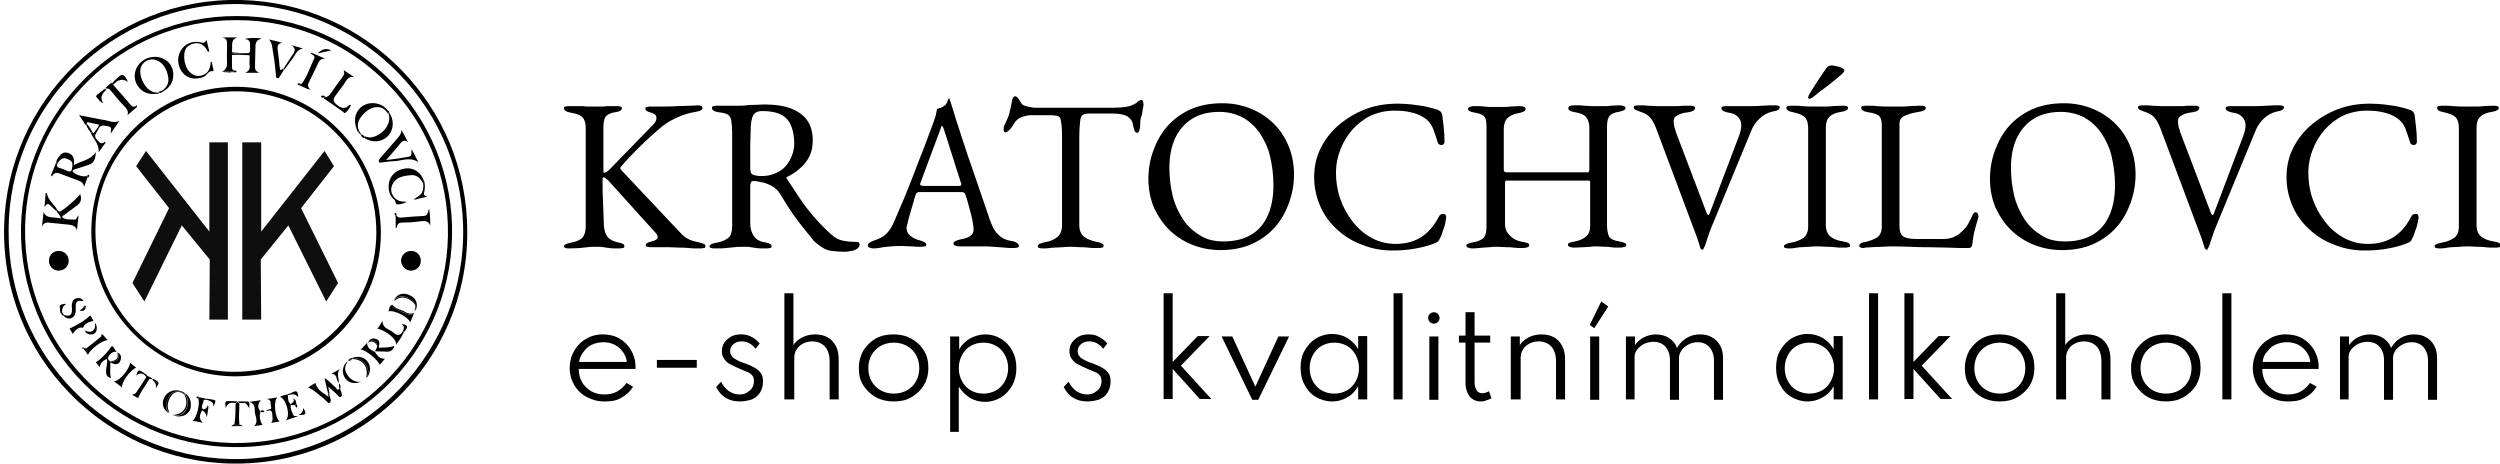 <svg id="Vrstva_1" xmlns="http://www.w3.org/2000/svg" width="607.8" height="112.7" viewBox="288 -40.7 607.8 112.7"><style>.st0{fill:#0f0e0f}.st1{enable-background:new}</style><path d="M346.6-40.7c-31.6-.7-56.9 24.5-57.6 55.1-.7 31.6 24.6 57 55.2 57.6 31.8.6 57.5-25.1 57.4-56.2.1-30.8-24.6-55.8-55-56.5zM344 70.9c-29.8-.7-54.1-25.4-53.9-55.3-.2-30.5 25.2-56 56.5-55.3 29.9.7 54.7 25.7 54 56.7-.7 29.9-25.8 54.6-56.6 53.9z"/><path d="M345.6-36.8c-28.6-.1-52 23-52.5 51.5-.4 29.6 23.3 52.8 51.3 53.3 29.3.6 52.9-22.9 53.5-51.2.7-29.3-23-53.7-52.3-53.6zM344.4 67c-28-.6-50.8-23.9-50.3-52.4.5-27.9 23.5-50.6 51.5-50.4 28.1-.1 51.9 23.2 51.3 52.5-.5 27.8-23.7 50.9-52.5 50.3z"/><path d="M382.5-13c0 .1-.1.1 0 0-.1.1 0 .1 0 0 0 .1 0 .1 0 0zm-73.6 47.3s-.1 0-.1-.1c0 .1 0 .1.1.1zm66.9-42.5zm-14.4-12.2s0 .1 0 0c0 .1 0 .1 0 0zm17.7 65.2zm-33.6-64.4c-19.6 0-35.3 15.6-35.3 35.2 0 19.3 15.7 35.1 34.9 35.2 19.6 0 35.5-15.6 35.5-34.9-.1-19.7-15.7-35.4-35.1-35.5zm-.5 69.3c-18.8 0-33.9-15.4-33.8-34.5 0-18.5 15.4-33.7 34.2-33.7 19 0 34.1 15.3 34.1 34.4-.1 18.7-15.4 33.8-34.5 33.8zM326.8-18c-.2-.1-.3-.1-.5-.2-2.6.2-4.7-3.7-4.1-6 .4-1.4 1.9-2.3 3.4-2 1.9.5 2.8 2 3.2 3.8.4 1.5 0 2.7-1.3 3.7l.2.2c1.8-1 2.6-2.6 2.4-4.6-.2-1.7-1.2-2.9-2.8-3.5-1.9-.7-4.2-.1-5.5 1.5s-1.4 3.7-.3 5.3c1.1 1.7 3 2.3 5.3 1.8zm10.7-4c.9-.4 1.1-1.6 2.3-1.4.1 0 .1-.2.1-.4-.2-.6-.3-1.2-.4-1.9-.4.1-.3.4-.3.5-.2 1.6-.9 2.6-2.4 2.9-1.3.3-2.5-.4-3.3-1.7-.6-1.1-.8-2.3-.7-3.6.2-1.4.8-2.1 2.2-2.5 1.3-.3 2.3.1 3.1 1.2.2.3.2.7.8.8-.2-.9-.4-1.8-.7-2.9-.4.9-.9.7-1.4.6-2-.5-4 .4-4.9 2.1-1 1.7-.7 4 .7 5.5 1.2 1.3 3.1 1.5 4.9.8zM388 20.3c-1.4 0-2.4 1-2.5 2.3 0 1.4 1.1 2.5 2.4 2.5s2.4-1 2.4-2.3c.1-1.4-1-2.5-2.3-2.5zm-83.3 2.4c0-1.3-1-2.4-2.4-2.4s-2.4 1-2.4 2.4c0 1.3 1 2.4 2.3 2.4 1.4 0 2.5-1 2.5-2.4zm75.4-24.1c.2.4.5.2.7.2 1-.1 1.9-.3 2.8-.3 1.9 0 3.9-1.2 6.1.2-.6-1.1-1-2-1.6-3.1-.2.9.2 1.6-.7 1.8-1.7.3-3.5.6-5.5.8 1.1-1.3 2.1-2.4 3-3.5.6-.7 1.1-1.8 2.3-.8-.5-1-1-2-1.6-3 0 1.1-.8 1.8-1.4 2.5l-3.9 4.5c-.1.2-.3.4-.2.7zm-71-9.2c0-.6.3-.4.6-.3.8.2 1.5.3 2.4.5-.2.7-.8 1.3-1.2 1.9-.2.3-.3 0-.5-.1l-.3.3c.6 1.4 2 2.5 1.9 4.6.6-.9 1.1-1.5 1.6-2.2v-.4c-1.1.9-1.4.2-2-.4-1.1-1.1 0-1.7.3-2.6.6-1.3 1.5-.8 2.4-.7 1.1.2.6 1 .6 1.8.8-1.2 1.5-2.2 2.1-3.1-1.3.6-2.4 0-3.5-.2-2-.3-4-.8-6.3-1.2.7 1 1.2 1.7 1.6 2.4.3-.1.3-.2.3-.3zm59.3-7.4c-.3.4-.6.8-1.2.9-.2.1-.4 0-.5.3 1.5 1.1 3.1 2.1 4.6 3.2.2.2.5.6.8.2.5-.5 1-1 1.2-1.8-.4-.1-.6.2-.8.4-.8.6-1.7.4-2.8-.6-.8-.7-.7-1.3-.1-2.1.7-.9 1.3-1.8 2-2.7.6-.8 1-2.2 2.6-1.7l-2.7-1.8c.4.8.1 1.3-.3 1.8-1 1.3-1.9 2.6-2.8 3.9zM386.3.3c-2.4.4-3.9 2.2-3.8 4.5 0 1.2.4 2.2 1.3 3 .4.3.4 1.2.7 1.2.7 0 1.4-.1 2.4-.6-.6-.1-.8-.1-1.1-.1-1.9-.2-3.2-2.1-2.5-3.9.8-2 2.6-2.3 4.4-2.5 1.5-.2 2.5.6 3.2 2.1.1-.2.1-.3.2-.5-.6-2.3-2.6-3.6-4.8-3.2zm4.9 3.1c0 .1.1.1.1.2-.1-.1-.1-.2-.1-.2zm-45.7-31c-.4.1-.9-.2-1.2.3 1.3-.2 2.6 0 3.9 0 .2 0 .5 0 .5.2 0 .8-.1 1.5 0 2.3.1.9-.2 1.4-1.1 1.8h3.4c-1-.6-1-.6-1-1.9 0-1.4.1-2.7.1-4.1 0-1 0-2 1.6-2.3-1.6-.3-3.5-.2-4.2.1 1.7.1 1.2 1.4 1.3 2.3s-.2 1.3-1.1 1.1c-.7.4-1.4.1-2.2.2zM304.5-2c1.2.5 1.3 1 .9 2.7.1.1.1.2.2.2.2-.4.7-.5 1.1-.6.9-.3 1.9-.6 2.8-.9 1.4-.4 1.7-1.5 1.8-3.1-1.4 2-3.5 2.1-5.3 3.1v-1.1c-.1-.9-.5-1.5-1.4-1.8s-1.6 0-2.1.7c-.4.5-.8.9-.8 1.6.1.1.1.2.2.3.9-1.3 1.5-1.6 2.6-1.1zm0 15.9c.9.1 1.9.2 2.2 1.4.1-1.2.3-2.3.4-3.6-.5.3-.4 1.1-1.1 1-.9-.1-1.9.1-2.8-.5-.2.1-.3.1-.5.2-.5-.1-1-.2-1.5-.2-1-.1-2.2-.1-2.6-1.4-.1 1.2-.3 2.4-.4 3.6.5-1.1 1.3-1.1 2.3-.9 1.4.1 2.7.3 4 .4zm79.6-1.7c0-.1 0-.2-.1-.3.1.1.1.2.1.3zm7-.4c-1.8.1-3.7.2-5.5.4-.5 0-1 0-1.2-.6-.2.2-.2.5-.2.8v2.2c.1 0 .2.1.3.1 0-1.1.6-1.3 1.5-1.3 1.4 0 2.8-.1 4.2-.3 1-.1 2-.2 2.4 1.1 0-1.3 0-2.6-.3-4.2-.3 1-.3 1.7-1.2 1.8z"/><path d="M342-23.3c1-.1 2.1.2 3.1-.2-.7-.1-.7-.6-.7-1.1v-2.7c0-.6.4-.4.6-.4.9-.1 1.8.1 2.7-.1-.9 0-1.8 0-2.6-.1-.4 0-.8 0-.7-.5.2-1.1-.5-2.6 1.3-3.2H342c1.3.2 1.2 1.1 1.2 2 0 1.4-.1 2.8 0 4.2 0 1-.3 1.7-1.2 2.1z"/><path d="M345-27.7c-.3 0-.7-.2-.6.4.3-.5.8-.2 1.2-.3.7-.1 1.5.2 2.2-.2-1 .2-1.9 0-2.8.1zm19.4 1.2c-1 2-1.6 4.2-3 6.1l-.1.1c-.1.1-.3.2-.4.4.8.3 1.5.8 2.6 1-.8-.7-.7-1.2-.4-1.8.7-1.4 1.3-2.7 2-4.1.4-.9.7-1.8 2-1.6-1.1-.5-2.2-1-3.4-1.5-.1.1-.1.2-.2.2.5.3 1.2.6.9 1.2zm-9.3 4.1c0 .3 0 .6.3.7.4.1.5-.2.6-.4.4-.5.7-1.1 1-1.6l-.3-.3c-.5.6-.6.3-.7-.3-.1-1.4-.3-2.9-.5-4.3-.1-.9 0-1.5 1.1-1.7-1.1-.3-2.1-.6-3.2-.8.7.8.8 1.7.9 2.6.4 2.1.6 4.1.8 6.1zM381-15c-1.8-1-4-.8-5.4.5-1.5 1.4-1.7 3.6-.6 5.9l.3-.3c-.7-1.5-.1-2.8.9-3.9 1.1-1.2 2.4-2.1 4.2-1.8.9.2 1.5.9 2 1.6h.1c0-.2 0-.4.1-.6-.6-.4-.9-1-1.6-1.4zM302.8 1.6c1.3.5 2.7 1 4 1.5.8.3 1.6.6 1.6 1.7l.9-2.4-.3-.3c-.9.3-2.9-.4-3.4-1.2-.1 0-.2 0-.3-.1-.2.3-.5.2-.8.1-.7-.3-1.4-.6-2.1-.8-.6-.2-.6-.5-.5-1-.2-.1-.3-.2-.2-.4-.4 1.1-.9 2.1-1.3 3.2.1.1.1.2.2.3.7-1.2 1.4-.9 2.2-.6z"/><path d="M302-.9c0-.2-.1-.3-.2-.4-.1.3 0 .4.2.4zm3.4 1.7c.1.1.1.2.3.1-.1-.1-.1-.2-.3-.1zm9.5-19.5c1.1 1.3 2.1 2.6 3.3 3.8.6.6 1.1 1.2.8 2.2.8-.7 1.5-1.3 2.3-2v-.4c-.9.7-1.3.2-1.8-.4-1.3-1.6-2.7-3.1-4.1-4.7-.1-.1-.2-.2-.3-.4-.5.4-.9.8-1.4 1.2l.3.3c.4-.2.6.1.9.4zm67.7 5.7c-.1 0-.1 0 0 0l-.1.1c1 3-3.1 6.5-5.7 5.4l-.3.3c2 1.3 4.3 1.1 5.8-.4 1.5-1.6 1.6-4 .2-5.9.1.2.2.3.1.5z"/><path d="M382.6-13c.1-.2 0-.4 0-.5-.1.2-.1.4 0 .5-.1 0-.1 0 0 0zm-79.4 25.3c-.2-.5.2-.6.5-.8 1-.8 2.1-1.5 3.1-2.3.9-.7 1.1-1.5.7-2.7-.8 1.1-3.3 3.2-4.6 4.1-.6.4-.7-.1-1-.3l-.2.2c.3.7 1 1.1 1.1 1.9.1 0 .2-.3.4-.1z"/><path d="M302.8 12.5c.2-.1.3-.1.5-.2-.3-.2-.4.1-.5.2zm80.9 27.7c-.9-.9-2.7-.9-2.7-2.9-.4.7-.8 1.3-1.2 1.9 2 .5 4.7 2.5 4.5 3.9.8-1.1 1.4-1.9 1.8-2.9-.1-.1-.1-.2-.2-.3-.6 1-1.3 1.1-2.2.3zm-28.3 15.7c-.9.2-1.7.3-2.6.4 1.3.1.9 1.2 1.1 1.9.3 1-.9.3-1.2 1.1.9-.4 1.5-.3 1.5.8 0 .7.3 1.3-.3 2 .8-.1 1.4-.2 2.1-.3-1.1-.8-1.6-4.8-.6-5.9zm-26.5.2c.6-1.3 1.4-1.7 2.6-1.6.6 0 1 .3 1.4.6l.1-.1c-.2-.3-.6-.5-1-.6-1.6-.6-3.4.1-4.1 1.6-.7 1.4-.2 3 1.2 3.8-1-1.2-.8-2.4-.2-3.7z"/><path d="M330 55.1c1-.8 1.9-.6 2.8.1l.1-.1c-.4-.3-.8-.6-1.4-.6-1.2-.1-2 .4-2.6 1.6s-.8 2.5.3 3.6l-.3-.9c-.4-1 .2-2.9 1.1-3.7zm21.3 4.2c-.7-.9-.7-1.7.1-2.7-.9.1-1.7.3-2.8.4 1.7.5 1.2 1.8 1.4 2.8.2 1 .8 2.1-.2 3.1.7-.1 1.3-.2 2-.3-.6-1-.8-2.1-.5-3v-.3zm35.8-23.6c-1.1-.4-2.2-1-3.3-1.5-.3-.1-.7-.4-.4-.8-.8.2-.7 1-1 1.6 1.5-.4 5 1.4 5.3 2.7.4-.8.7-1.6 1-2.4-.4.5-1 .6-1.6.4z"/><path d="M386.6 35.2c-1-.7-2.4-.7-3.2-1.8-.3.5.1.7.4.8 1.1.5 2.1 1 3.3 1.5.6.2 1.2.1 1.6-.4-.7.4-1.4.3-2.1-.1zm-30.5 20.6c1.5.5 2.6 4.5 1.4 5.7 1.1-.4 2-.7 2.9-1-.4-.2-1 .2-1.2-.5s-.7-1.4-.5-2.2v-.2c-.7-.6-.7-1.4-.7-2.2-.1-.1-.2-.1-.2-.2-.6.2-1.2.2-1.7.6zm11.7-.1c-1.2-.9-2.7-1.5-3.1-3.3-.5.3-1.1.6-1.8 1.1 1.5.6 2.6 1.8 3.8 2.7.5.4 1.2 1.4 1.5 1 .5-.4 0-1.4-.2-2.1.1.3.1.5-.2.6zm-46.7-7c-.5-.4-.9-.8-1.5-1.2-.1 1.6-2.7 4.6-3.9 4.5.7.5 1.3 1 2 1.5-.3-1.1 1.9-4.2 3.4-4.8zm-10.4-11.4c-.2-.5-.5-1-.8-1.3-1.4 1.4-3.2 2.3-5 3.2.3.4.5.8.8 1.3.7-1.2 1.7-1.8 2.5-1.5.4-1.2 1.5-1.4 2.5-1.7zm5.7 7.6c-.5-.5-.7-1.3-1.2-1.5-1.2 1.7-2.5 3.1-3.9 4 .3.4.7.8.9 1.2.2-1 .8-1.7 1.8-2h.2c.1-1.1 1.4-2.1 2.2-1.7zm20.1 11l-.3.3c.5 1.2-.4 4.8-1.4 5.4.8.1 1.6.3 2.5.5-1.1-1.1-.7-2-.2-3 .1-.1.2-.1.3-.2-.7-.7 0-1.4.1-2.2 0-.4.4-.1.7-.2v-.2c-.6-.2-1.2-.3-1.7-.4zm-23.8-15.4c-.1.3 0 .5-.1.6-1.2 1-2.3 1.9-3.5 2.8-.2.3-.5.1-.8.2.4.5.7.9 1.1 1.5.3-1.2 3.4-3.6 4.8-3.6-.6-.5-.8-1.1-1.5-1.5zm64.6 2.1zm0 0c-.5.5-1 1.1-1.6 1.7 1.2 0 4.3 2.6 4.6 3.7.4-.5.9-1 1.3-1.5-1.3.1-1.9-.8-2.5-1.7-1.2-.4-2-1.3-1.8-2.2z"/><path d="M370.5 53.8c-.5.6-.7-.1-.9-.3-.9-.7-1.5-1.6-2.7-2.3.3 1.5.6 2.7.9 3.9.1-.2.1-.3.2-.5 0-.4-.1-.8-.2-1.3.6.6 1.2 1 1.7 1.5.5.4 1 1.3 1.4 1 .5-.4 0-1.3-.2-1.9 0-.1-.1-.1-.2-.1zm2.3-2.9c-1.1-1.4-1.2-2.3-.2-3.8-1.2.8-1.6 2.5-.9 3.8.8 1.5 2.4 1.9 4.1 1.2-1.2.2-2.2-.3-3-1.2zm-49.1-.3c-.1.2-.1.4-.2.5-.7 1.1-1.4 2.2-2.1 3.2-.3.5-.6 1-1.4.9.5.3 1 .6 1.6.9.6-1.7 1.8-3 2.6-4.5.2-.3.4-.1.6-.1l.2-.2c-.3-.2-.8-.4-1.3-.7zm63.5-19.7c-1.5-.5-2.8 0-3.5 1.5 1.2-1.8 4-1 5 .5.5.6.6 1.3 0 1.9.3 0 .4-.2.5-.4.5-1.6-.3-2.9-2-3.5z"/><path d="M388.8 32.9c-1-1.4-3.8-2.3-5-.5.4 0 .6-.4.9-.5 1.3-.6 2.5-.1 3.5.7.8.6 1 1.3.6 2.2.5-.6.4-1.3 0-1.9zM333.1 55v.2c.8 1.1.8 2.5.1 3.8-.7 1.2-1.5 1.5-3.1 1.3 1.7.6 3.3.1 4.1-1.3.4-1.1.3-3.2-1.1-4z"/><path d="M333.1 59c.8-1.3.7-2.7-.1-3.8h-.2c1.3 2.6 0 4.9-2.9 5 1.7.3 2.4 0 3.2-1.2zm-.1-3.8c.1 0 .1-.1 0-.2l-.1.1c.1 0 .1.1.1.1z"/><path d="M332.8 55.2h.2s0-.1-.2 0c.1-.1.1 0 0 0zm-26.6-19.4c.3-.6.2-1.2.2-1.8 0-1.5.3-1.7 1.9-1.5-.4-.7-1-.8-1.6-.7-.7.1-1.1.6-1.2 1.3-.1.5 0 1 0 1.5 0 1.3-.6 1.7-1.8 1.3h-.4c1 1.2 2.3 1.1 2.9-.1zm67.2 10.6c.1 0 .1.1.2.1s.1-.1.2-.1c1.6-.2 2.5.7 3.3 1.9.6.9.6 1.9-.1 2.8.2-.1.4-.2.5-.4.7-1.2.6-2.7-.3-3.7-.9-1-2.3-1.2-3.8-.6z"/><path d="M377.1 48.3c-.8-1.2-1.7-2.1-3.3-1.9-.1 0-.1.1-.2.1l.1.1c2.5 0 4 2 3.3 4.5.7-.9.7-1.8.1-2.8zm-31.8 9.1c-.1 1.7 0 3.3-.3 5 .4.4.8.4 1.2.1-.2-1.7 0-3.4 0-5.1-.3-.4-.6-.4-.9 0zm11.8-81.1c.7-1 1.5-2 2.2-3 .6-.9 1-2 2.4-2.2-.9-.3-1.9-.5-2.8-.8 1.4 1 .5 1.9-.1 2.8-.6 1-1.3 1.9-1.9 2.9.2 0 .3 0 .2.3z"/><path d="M356.8-24l.3.3c.1-.3 0-.3-.3-.3zm23.3 67.4h-.4c0 .5-.4.9-.5 1.3 1 0 2 .1 3 .1.8 0 1.4-.4 1.7-1.4-1.2.4-2.2.4-3.3.4-.3.1-.6.1-.5-.4zm-1 1.4c.1 0 0 0 0 0zm0 0s.1 0 0 0c0 0 0-.1 0 0 0-.1 0 0 0 0zm-1.8-2.2zm1.9 2.2zm0 0s-.1 0 0 0c-.1 0 0 0 0 0zm-64.9 1.8h-.3c.2 1.1-.3 2.1-.2 3.2 0 .7.3 1.2 1.2 1.4-.4-1.3-.1-2.4-.2-3.6.1-.1.1-.2.2-.3-.3-.2-.5-.3-.7-.7z"/><path d="M314.3 46.6h-.3c.2.1.2.1.3 0zm-12.4-36.3c-.7-1.4-2.3-2.3-2.5-4.1-.1 0-.2 0-.3.1-.1 1-.2 2-.3 3.4.7-1.2 1.1-.8 1.6-.3.4.4.8.8 1.3 1.2-.1-.3 0-.3.2-.3z"/><path d="M301.6 10.6l.2-.2c-.1-.1-.2-.1-.2.2zM315.4-20c1-1 2-1.9 3.7-.8-.9-2-1.4-2.1-2.6-.9-.5.4-.9.9-1.3 1.3.1 0 .2.1.2.4z"/><path d="M315-20.4c.1.1.2.2.3.4.1-.3 0-.4-.3-.4zm75.9 24.2c0 .8.1 1.6-.3 2.3-.4.8-1.3 1-2 1.8 1.2-.3 2-.5 3.3-.8-1.2-.3-.8-.8-.7-1.4.1-.7.2-1.5-.1-2.2.2.2.1.3-.2.3z"/><path d="M391.2 3.6c0-.1 0-.1-.1-.2-.1.2-.1.3-.2.5.3-.1.4-.2.3-.3zm-80.1 35.2c-.3 1.2-1.3 1.5-2.5.8.3.8.9 1.1 1.8 1 .6-.1 1-.5 1.1-1.1s0-1.2-.4-1.7c-.1.3.1.6 0 1zm4.4 8.9c.8.3 1.5.1 1.8-.8.3-.8.1-1.6-.8-1.9.8 1.2.3 2-1.3 2.3h-.1c0 .1-.2.2-.3.3.3-.1.5 0 .7.1z"/><path d="M315.1 47.1v.2h.1c1.6-.3 2.1-1.1 1.3-2.3.4 1.3-.1 1.9-1.4 2.1zm0 .1s-.1 0 0 0l-.3.3c.1 0 .3-.1.3-.3zm-.1 0s.1 0 0 0c.1 0 .1-.1.1-.1-.1 0-.1.1-.1.1zm-1.9-62.8c-1-1.6-.1-2.5.8-3.3-.3.1-.3 0-.3-.3-.6.5-1.2.9-1.8 1.4-.3.2-.6.4-.3.8.5.4.7 1.1 1.6 1.4z"/><path d="M313.9-18.9l-.3-.3c0 .2.1.4.3.3zm65.8 62.3c.1-.1.3 0 .4.1.3-.9.1-1.6-.7-1.8-.8-.3-1.6 0-1.9.9 1.1-.9 1.9-.6 2.2.8z"/><path d="M379.7 43.4c.2.1.3.1.4.1-.1-.2-.3-.2-.4-.1zm0 0c-.3-1.3-1-1.7-2.2-.9 1-.4 1.7-.1 2.2.9zm0 0zm-32.2 13.5c-1.2 0-2.3 0-3.5-.1-1.3 0-1.4 0-1.1 1.7.5-1.4 1.4-1.4 2.4-1.2.3-.5.6-.5 1 0h1.2v-.4z"/><path d="M345.3 57.4c.3-.4.6-.4 1 0-.4-.5-.7-.5-1 0zm23.2-7.2c1.7 0 1.1 1.4 1.8 2.2.2-1.2-.6-2.2.3-3.4-.8.5-1.3.8-2.1 1.2zm-3.3-77.9c1.2-.3 2.2-.5 3.3-.7-1-.7-2.2-.4-3.3.7zm-42.3 77.6c-1.2-.8-1.3-.8-1.8.7 1-.8 1.8-.6 2.5.4.1-.2 0-.4.2-.5-.3-.1-.6-.4-.9-.6z"/><path d="M323.6 51.1c.1-.2.1-.4.2-.5-.3.1-.2.3-.2.5zm13.5 8c.7.2.9.7 1.2 1.6.2-1.1.3-1.8.4-2.5l-.3-.3c-.1.8-.6.9-1.1.9.1.3.1.4-.2.3z"/><path d="M337.4 58.8c-.1.1-.2.1-.3.2.3.2.3.1.3-.2zm2-2.4c-.4-.1-.9-.1-1.3-.2.1 0 .1.1.1.1s0 .1-.1.1c.7.4 1.8.3 1.8 1.7.7-1.5.7-1.5-.5-1.7z"/><path d="M338.1 56.2v.2l.1-.1-.1-.1zm22.4-.3c-.1-1.2-.2-1.9-1.4-1.2-.4.2-.9.4-1.3.5.3-.1.3 0 .2.2.8-.2 1.7-.6 2.5.5z"/><path d="M357.8 55.2c.1.1.2.1.2.2.1-.2 0-.3-.2-.2zm-32.2-3.6c-.1-.1-.3-.1-.4-.2 0 .2 0 .3-.2.2.6.5 1.1 1.1.9 2.1.9-1.4.9-1.4-.3-2.1z"/><path d="M325.1 51.4l-.2.2c.3.1.3 0 .2-.2zm-21-18.2c-.7-.1-1.7.2-1.6.6.2.6-.1 1.3.4 1.8.1-.1.2-.2.2-.3-.1-.9.2-1.6 1-2.1zm81.4 4.8c.9.5.8 1.2.4 1.9.2 0 .4 0 .2.3 1.3-1.6 1.2-1.8-.6-2.2z"/><path d="M385.9 39.9c.1.1.1.2.2.3.2-.3 0-.3-.2-.3zm-25.3 20.3c1.9 0 2-.2 1.1-1.8.1.8-.3 1.4-1.1 1.8zm-13.1-3.3c.1.1.1.3 0 .4.6.1.7.8 1.1 1.2.1-1.6.1-1.6-1.1-1.6z"/><path d="M347.5 56.9v.4c.1-.1.1-.2 0-.4zm11.3.9h.9c.3-.1.3-.3.3-.5 0-.3 0-.7-.7-1.2.4.9-.2 1.1-.6 1.4.1.2.1.2.1.3z"/><path d="M358.8 57.8c0-.1 0-.1-.1-.2.1.1.1.2.1.2zM310.4-8.7c-.3-.6-.7-1.2-1.1-1.7-.1.1-.2.1-.3.2.3.7.7 1.3 1.2 1.9-.1-.2.1-.3.2-.4z"/><path d="M310.4-8.8c0 .1 0 .1 0 0-.2.1-.3.2-.2.4.1-.1.2-.2.2-.4.1.1.1.1 0 0zm-1.3-1.8c0 .1 0 .3-.1.4.1 0 .2-.1.3-.2l-.2-.2zM342-23.3c1 .4 2.2 0 3.2.2.2 0 .3-.1.3-.3-.1-.2-.2-.2-.4-.1-1 .7-2.1.3-3.1.2z"/><path d="M342-23.3c1 .1 2.1.5 3.1-.2-1.1.4-2.1.1-3.1.2zm3 85.7c-.2.1-.4.2-.8.5h2.9l-.8-.4c-.5.4-.9.4-1.3-.1z"/><path d="M345 62.4c.4.5.7.6 1.2.1-.4.2-.8.3-1.2-.1zm-36.2-28.1c-.2-.2-.2-.5-.4-.6-.1.5-.5.8-1.1 1.1.7.2 1.2.1 1.5-.5zm62 19.5c0-.4 0-.8-.3-1.3-.3.6 0 1 .1 1.4 0-.3.1-.3.2-.1z"/><path d="M370.5 53.8h.3c-.1-.2-.2-.2-.3 0zm-19.1 5.6c-.1.1-.1.1 0 0 .3.1.6.2.9 0-.3-.4-.6-.5-.9-.2v.2z"/><path d="M351.4 59.4c0-.1 0-.1-.1-.2 0 .1 0 .2.1.2-.1.1-.1.1 0 0zm-23.9-78.1l-.9.3c.1.1.2.2.2.3.4 0 .7-.2 1-.5-.1.1-.2 0-.3-.1z"/><path d="M327.5-18.7c0 .1.1.1.3.2-.1-.1-.1-.1-.3-.2.1 0 .1 0 0 0zm-.8.3c-.1 0-.2.1-.3.1.2.1.3.1.5.2-.1-.1-.1-.2-.2-.3zm50 10.9c-.3-.2-.5-.4-.8-.6 0 .1 0 .2-.1.4.2.3.4.5.8.6-.1-.3-.1-.4.1-.4z"/><path d="M376.7-7.5c-.1.1-.2.2-.1.3l.3-.3h-.2zm-9.5-9.6c-.3-.2-.7-.6-1.1-.2-.2.2.3.4.5.4.1-.4.3-.2.6-.2z"/><path d="M367.2-17.1c-.3-.1-.5-.2-.5.3.1-.2.3-.2.5-.3zm17.2 28.6c0-.2 0-.4-.3-.4s-.2.2-.1.3c0 .1.1.3.1.4 0-.1 0-.2.3-.3zm-.2.8v-.2c-.1.1-.1.2 0 .2z"/><path d="M384.4 11.5c-.3.1-.3.2-.3.3s0 .2.1.3v.2c0-.2-.1-.5.2-.8zm-24.7 46.4c.2.1.2.7.5.4.2-.2 0-.6-.2-.9.1.2.1.5-.3.5z"/><path d="M359.7 57.9c.5 0 .4-.2.3-.5-.1.1-.1.4-.3.5zm1.6-78.2c.1 0 .1-.1 0 0-.3 0-.7-.3-1 0 .1.3.4.3.7.4-.2-.4.2-.3.3-.4z"/><path d="M360.9-20c.1-.1.3-.2.4-.4-.1.2-.5.1-.4.4zm11.8 67c.2-.2.5-.3.8-.5v-.2c-.5.2-.8.3-.8.7z"/><path d="M373.4 46.6c-.3.1-.5.3-.8.5.4 0 .7-.2 1-.4 0 0-.1 0-.2-.1zm-.7.4c0 .1 0 .1 0 0zm0 0zm0 .1zm0-.1c0 .1 0 .1 0 0zm0 0v.1zm.9-.5c-.1 0-.1-.1-.2-.1v.2c.1 0 .1-.1.2-.1z"/><path d="M373.7 46.6l-.1-.1s-.1 0-.1.1.1.1.2 0zm-65.4-2.8c-.1-.1-.2-.1-.3 0 0 .2 0 .3.2.3.2-.2.6 0 .8-.2-.2.1-.4.1-.7-.1z"/><path d="M309.1 44c-.3.1-.6-.1-.8.2.2-.1.6.1.8-.2zm66.6-52.2c.1 0 .1.1 0 0 .1 0 .1 0 0 0-.1-.2-.2-.4-.4-.6-.1.1-.2.2-.3.1.2.3.5.5.7.8v-.3z"/><path d="M375.4-8.7l-.1-.1-.3.3c.2-.1.3-.1.4-.2zm.3.5v.4c.1-.1.1-.2 0-.4.1.1.1 0 0 0zm-39.2 64.1c-.2-.2-.5-.3-.7-.1-.1.2.1.4.4.4-.1-.3 0-.4.3-.3z"/><path d="M336.2 56.2l.3-.3c-.3-.1-.4 0-.3.3zm31.6-.5c.2-.1.1-.4.3-.5 0-.2 0-.4-.1-.7-.1.2 0 .4-.2.5v.7z"/><path d="M367.8 55.7c.2-.1.3-.3.3-.5-.2.1 0 .4-.3.5zm.3-1.2c-.1.2-.1.3-.2.5.2-.1 0-.3.2-.5zm-58.7-52c.2-.2.5-.5.1-.7-.2-.1-.3.3-.4.5.2-.2.3-.1.3.2z"/><path d="M309.1 2.2l.3.3c0-.3-.1-.4-.3-.3zM303.6 36c-.2-.3-.3-.5-.5-.8.1.3 0 .3-.2.3 0 .2.1.4.3.5.1-.1.2-.1.4 0z"/><path d="M303.2 36h.4c-.2-.1-.3-.1-.4 0zm-.1-.8c-.1.1-.2.2-.2.3.2 0 .3 0 .2-.3zm5.3-1.6c.5 0 .2.4.4.6l.1.1c-.3-.1.3-.9-.5-.7z"/><path d="M308.8 34.3c-.1-.2.1-.7-.4-.6.2.1.2.4.4.6zm1.6-43.1s0 .1.1.1l-.1-.1c.1 0 .1 0 0 0zM305.3.7c0 .1 0 .1.1.1l.1-.1h-.2zM302.1-1c-.1.1-.1.1 0 0 0 .1 0 .1 0 0 0 .1 0 .1 0 0z"/><path class="st0" d="M323.5-4l15.4 19.6V-6.1h4.5V37h-4.5l.1-14.6-6.8-8.3-9.1 18.5-2.9-4.5 8.9-18.2-8-10.2z" id="XMLID_1_"/><path class="st0" d="M366.9-4l-15.4 19.6V-6.1h-4.6V37h4.6l-.1-14.6 6.7-8.3 9.2 18.5 2.9-4.5-9-18.2 8-10.2z" id="XMLID_3_"/><path d="M426.6 19.7c-.5 0-.8 0-1.1-.1-.3-.1-.4-.2-.4-.4 0-.4.6-.7 1.7-.9 1.3-.2 2.3-.7 2.8-1.2.5-.6.8-1.5.8-2.8V-9.6c0-1.2-.3-2.1-.8-2.6s-1.4-.9-2.8-1.1c-1.2-.2-1.7-.6-1.7-1.1 0-.2.1-.4.4-.4.3-.1.7-.1 1.1-.1h2.3c.6 0 1.1 0 1.7.1h3.6c.4 0 .9 0 1.3-.1h2.2c.5 0 .8 0 1.1.1.3.1.4.2.4.4s-.1.5-.4.6c-.3.2-.7.3-1.3.4-1.3.2-2.1.7-2.4 1.3-.3.6-.4 1.4-.4 2.5V.9c0 .3.1.4.2.4.2 0 .4-.1.7-.3.3-.2.5-.4.7-.6l10.5-10.8c.3-.3.5-.6.6-.8.1-.3.2-.5.2-.8 0-.6-.3-1-1-1.2-.6-.2-1-.3-1.3-.5-.2-.1-.4-.3-.4-.6 0-.2.1-.4.4-.4.3-.1.6-.1 1.1-.1h2.8c1 0 2.1 0 3.4-.1 1.2 0 2.3-.1 3.3-.1s1.6-.1 1.8-.1c.4 0 .6.1.8.2s.3.2.3.4-.1.5-.4.6c-.3.2-.7.3-1.3.4-1.3.2-2.7.6-4.1 1.2s-2.7 1.3-4 2.3c-1.3 1.1-2.4 2.1-3.5 3.1s-2.1 2-3.2 3.1-2.2 2.3-3.4 3.7c-.2.2-.1.5.3.9L452 14.4c.8.8 1.4 1.5 1.9 2s1 .8 1.6 1.1c.6.3 1.4.5 2.3.7.6.1 1 .3 1.3.4.3.1.4.3.4.6 0 .2-.1.4-.4.4-.3.1-.7.1-1.1.1-1 0-1.9 0-2.6-.1-.7-.1-1.5-.1-2.2-.1-.7 0-1.5-.1-2.5-.1h-4.2c-.5 0-.8 0-1.1-.1-.3-.1-.4-.2-.4-.4 0-.4.5-.7 1.4-.9 1-.2 1.5-.6 1.5-1.1 0-.2-.1-.4-.2-.6s-.3-.4-.6-.7L436 3.3c-.2-.2-.4-.4-.7-.6-.2-.2-.4-.3-.6-.3-.1 0-.2.1-.2.4v.7c0 1.7 0 3.2.1 4.7s.1 3.3.2 5.4c0 .7.1 1.4.3 2.1.2.6.5 1.2 1 1.6s1.2.7 2 .9c.6.1 1 .2 1.3.4.3.1.4.3.4.6 0 .2-.1.4-.4.4-.3.1-.7.1-1.1.1-.9 0-1.7 0-2.2-.1-.5-.1-1-.1-1.4-.2-.4-.1-.9-.1-1.6-.1-.8 0-1.6 0-2.2.1-.7.1-1.3.1-2 .2-.5 0-1.3.1-2.3.1zm66.4.8c-1 0-1.9-.1-2.8-.2s-1.7-.4-2.4-.9-1.4-1-2.1-1.7c-.8-1.1-1.7-2.1-2.4-3-.8-1-1.6-2.1-2.5-3.3-.9-1.3-1.9-2.9-3.1-4.9-.5-.9-1.3-1.6-2.3-2.1-.8-.4-1.5-.7-2.3-.8-.8-.2-1.4-.3-1.9-.3-.3 0-.5.1-.6.3-.1.2-.2.5-.2.8v9.3c0 1.1.3 2.1.8 2.9s1.4 1.4 2.7 1.6c.6.1 1 .2 1.3.4s.4.3.4.6c0 .2-.1.4-.4.4-.3.1-.7.1-1.1.1-.9 0-1.7 0-2.2-.1-.5-.1-1-.1-1.4-.2-.4-.1-.9-.1-1.6-.1-.9 0-1.7 0-2.3.1s-1.4.1-2.1.2c-.7.1-1.5.1-2.5.1-.5 0-.8 0-1.1-.1-.3-.1-.4-.2-.4-.4 0-.4.6-.7 1.7-.9 1.3-.2 2.3-.7 2.9-1.2s.9-1.5.9-2.8V-8.3c0-1.3-.1-2.3-.2-3-.1-.7-.4-1.2-.8-1.5-.4-.3-1.2-.5-2.2-.6-.6-.1-1-.2-1.3-.4-.3-.2-.4-.4-.4-.7 0-.2.1-.4.4-.4.3-.1.7-.1 1.1-.1h5.1c.7 0 1.3 0 1.8-.1s1.1-.1 1.8-.1 1.5-.1 2.5-.1c3.9 0 6.8.7 8.8 2.2 2 1.4 3 3.6 3 6.5 0 1.6-.3 2.9-.9 4.1-.6 1.1-1.4 2.1-2.4 2.9-.9.8-1.9 1.4-2.9 1.9-.1 0-.2.1-.2.2s.1.3.2.4c1.1 1.7 2.1 3.2 3.1 4.7s2.1 2.9 3.3 4.3c1.2 1.4 2.6 2.9 4.3 4.4.9.8 1.8 1.3 2.8 1.5s2 .3 3.3.3c.5 0 .8.2.8.6 0 .5-.3.9-.8 1.2s-1.1.4-1.8.5c-.4.1-1 .1-1.4.1zM473.2 2.1c1.6 0 3-.4 4.2-1.1s2.1-1.7 2.7-2.9c.6-1.2 1-2.5 1-3.8 0-1.4-.2-2.8-.6-4-.4-1.2-1.1-2.2-2.2-2.9-1.1-.7-2.8-1.1-5-1.1-1.1 0-1.9.4-2.2 1.1-.4.7-.6 2-.6 3.8 0 .9-.1 2.1-.1 3.6V.2c0 .9.2 1.4.7 1.6.6.2 1.3.3 2.1.3zm27.3 17.6c-.5 0-.8-.1-1.1-.2-.3-.1-.4-.3-.4-.5s.1-.5.4-.7c.3-.2.7-.4 1.3-.6.9-.3 1.8-.7 2.5-1.3s1.4-1.5 2-2.8c1-2.3 1.9-4.4 2.7-6.3.8-2 1.6-3.9 2.3-5.8.7-1.9 1.5-3.9 2.3-5.9.8-2.1 1.6-4.3 2.5-6.7.2-.5.3-1 .5-1.5.1-.5.2-1 .3-1.6l.9-.3c.3-.1.6-.3.9-.5s.5-.5.7-.9c.1-.4.2-.7.3-.8l.1-.1s.1 0 .1.1c.1.1.1.3.2.5s.1.4.2.6c.8 2.7 1.7 5.4 2.6 8.2.9 2.8 1.8 5.5 2.7 8 .9 2.6 1.7 4.9 2.4 7s1.3 3.7 1.7 5c.5 1.4 1 2.5 1.6 3.2.6.7 1.2 1.2 1.8 1.5.6.3 1.3.5 2 .6.6.1 1 .3 1.3.5.3.2.4.5.4.7 0 .2-.1.4-.4.4-.3.1-.7.1-1.1.1-.5 0-1.2 0-2-.1s-1.7-.1-2.7-.2-1.8-.1-2.6-.1h-5.6c-.5 0-.8-.1-1.1-.2-.3-.1-.4-.3-.4-.5s.2-.5.5-.6c.4-.2.8-.3 1.2-.4 1.2-.2 2-.5 2.5-.9s.7-.9.7-1.5c0-.5-.1-1.3-.3-2.3-.2-1-.5-2.1-.8-3.2-.3-1.1-.6-2.2-.9-3-.1-.3-.2-.4-.4-.5-.2-.1-.5-.1-1-.1h-10c-.1 0-.3.1-.4.2-.2.1-.3.4-.4.8-.1.4-.3.9-.5 1.7-.2.8-.5 1.6-.7 2.4-.2.8-.5 1.6-.6 2.3-.2.7-.3 1.1-.3 1.3 0 .8.3 1.4.9 1.9.6.5 1.3.9 2.2 1.1 1.2.3 1.7.7 1.7 1.1 0 .2-.1.4-.4.4-.3.1-.7.1-1.1.1-.5 0-1.1 0-2-.1-.9 0-1.8-.1-2.8-.1-1.2 0-2.3.1-3.4.2s-2.1.4-3 .4zm12.3-15.2h8.2c.5 0 .7-.1.7-.3V4c0-.1 0-.2-.1-.3l-4.1-12.9c-.2-.6-.4-.9-.5-.9-.1 0-.2.3-.4.9l-4.8 12.9c-.1.2-.1.4-.1.4 0 .2.1.3.3.3.2.1.5.1.8.1zm29 15.2c-.5 0-.8 0-1.1-.1-.3-.1-.4-.2-.4-.4s.1-.4.4-.6c.3-.1.7-.3 1.3-.4 1.3-.2 2.4-.7 3.1-1.3s1.1-1.6 1.1-2.8V-6.4c0-1.6 0-2.9-.1-3.7-.1-.9-.2-1.5-.3-1.8-.2-.4-.4-.5-.7-.6-.5-.1-1-.2-1.6-.2h-4.7c-.8 0-1.7.2-2.5.5s-1.4.9-1.8 1.6c-.1.2-.3.4-.5.8-.2.3-.5.6-.8.9-.3.2-.6.4-.8.4-.1 0-.2-.1-.3-.2-.1-.3-.1-.5-.1-.7 0-.4.1-.7.3-1.1.5-1 .9-1.9 1.1-2.7s.4-1.7.6-2.8c.1-.6.2-.9.4-1.1s.4-.2.5-.2.4.2.7.6.5.8.7 1.1c.2.4.7.6 1.5.8.8.2 1.5.3 2.2.3h18.6c1.2 0 2.2-.1 3-.2.8-.1 1.4-.3 2-.6.4-.2.8-.4 1-.7.3-.2.6-.4 1-.4.1 0 .2.1.3.4.1.3.1.5.1.8 0 .2 0 .4-.1.7s-.1.6-.1.7c-.1.6-.2 1.1-.3 1.4-.1.3-.2.5-.2.7 0 .2-.1.5-.1 1v.6c0 .3-.1.7-.2 1.1-.1.4-.4.6-.6.6-.2 0-.4-.2-.6-.6-.1-.4-.3-.9-.4-1.6-.1-.7-.6-1.3-1.3-1.8-.7-.4-1.9-.7-3.6-.7H553c-.8 0-1.4.1-1.7.3-.4.2-.6.7-.7 1.6s-.2 2.2-.2 4.2v21c0 1.3.4 2.2 1.1 2.8s1.8 1 3.1 1.3c.6.1 1 .2 1.3.4.3.1.4.3.4.6 0 .2-.1.4-.4.4-.3.1-.7.1-1.1.1-.9 0-1.7 0-2.3-.1-.6-.1-1.2-.1-1.8-.1-.6 0-1.2-.1-2.1-.1-.9 0-1.6 0-2.3.1-.7 0-1.3.1-2 .1s-1.5.2-2.5.2zm42.9.4c-2.3 0-4.5-.4-6.6-1.2-2.1-.8-4-2-5.6-3.5-1.6-1.5-2.9-3.4-3.9-5.5-.9-2.1-1.4-4.5-1.4-7.1 0-2.4.4-4.7 1.2-6.9.8-2.2 1.9-4.2 3.4-5.9 1.5-1.7 3.4-3.1 5.6-4.1 2.3-1 4.8-1.5 7.8-1.5 2.3 0 4.5.4 6.6 1.2 2.1.8 4 2 5.6 3.5 1.6 1.5 2.9 3.4 3.8 5.5.9 2.1 1.4 4.5 1.4 7.1 0 2.4-.4 4.6-1.2 6.9-.8 2.2-1.9 4.2-3.4 5.9-1.5 1.7-3.4 3.1-5.6 4.1-2.2 1-4.8 1.5-7.7 1.5zm.8-2.1c2.7 0 5-.6 6.8-1.7 1.8-1.1 3.1-2.7 4-4.8.9-2.1 1.3-4.5 1.3-7.2 0-2.4-.3-4.7-.8-6.9s-1.4-4-2.5-5.7c-1.1-1.6-2.5-2.9-4.1-3.8-1.7-.9-3.6-1.4-5.8-1.4-2.6 0-4.9.6-6.6 1.7-1.8 1.1-3.1 2.7-4.1 4.7-.9 2-1.4 4.4-1.4 7.1 0 2.5.3 4.8.8 6.9.5 2.1 1.4 4 2.5 5.7 1.1 1.7 2.5 2.9 4.1 3.9 1.7 1.1 3.6 1.5 5.8 1.5zm41 2.2c-2.5 0-4.8-.4-7.1-1.3-2.3-.8-4.3-2-6.1-3.6-1.8-1.6-3.2-3.4-4.2-5.6-1-2.2-1.6-4.6-1.6-7.3 0-2.6.5-4.9 1.6-7.1 1.1-2.2 2.6-4.1 4.5-5.7 1.9-1.6 4.1-2.9 6.5-3.8 2.4-.9 5-1.3 7.7-1.3 1.4 0 2.5.1 3.5.2s1.9.3 2.8.4c.9.2 1.9.4 3.1.8.5.1.9.4 1.1.6.2.3.4.7.4 1.2.1.8.2 1.7.3 2.6.1.9.2 2.1.2 3.5 0 .2-.1.4-.3.6s-.5.2-.8.1c-.3-.1-.5-.3-.6-.7-.4-1.3-.8-2.5-1.2-3.5-.5-1-1.1-1.8-2.1-2.4-.9-.6-1.9-1-3.2-1.3-1.2-.3-2.6-.4-4-.4-2 0-3.9.4-5.7 1.2-1.7.8-3.2 2-4.5 3.4-1.2 1.4-2.2 3-2.9 4.8-.7 1.8-1.1 3.7-1.1 5.6 0 2.1.3 4.3 1 6.3.7 2.1 1.7 3.9 3 5.6 1.3 1.7 2.8 3 4.6 4s3.8 1.5 5.9 1.5c2.5 0 4.6-.6 6.3-1.7s3.1-2.8 4.2-4.9c.2-.5.6-.7 1.1-.7s.7.3.7.8c0 .3-.1.7-.2 1.3-.1.6-.3 1.3-.6 2-.2.7-.4 1.3-.7 1.8-.2.5-.4.8-.6.9s-.5.3-1.1.5c-1.3.5-2.9.9-4.7 1.2-1.7.3-3.4.4-5.2.4zm19.5-.5c-.5 0-.8-.1-1.1-.2s-.4-.3-.4-.5c0-.4.6-.6 1.7-.8 1.3-.2 2.2-.7 2.6-1.2s.6-1.5.6-2.7V-9.6c0-1.2-.1-2.1-.4-2.6-.3-.5-1.1-.9-2.4-1.1-1.2-.2-1.7-.5-1.7-.9 0-.2.1-.4.4-.5.2-.1.6-.2 1.2-.2.9 0 1.7 0 2.2.1.5 0 1 .1 1.5.1h3.5c.5 0 1 0 1.5-.1.5 0 1.3-.1 2.2-.1 1 0 1.5.2 1.5.7 0 .2-.1.4-.4.6-.3.1-.7.3-1.3.4-1.3.2-2.2.7-2.8 1.3-.5.6-.8 1.4-.8 2.5V.7c0 .2.1.3.3.4.2.1.3.1.5.1H674c.2 0 .4-.2.4-.6V-9.7c0-.9-.2-1.7-.7-2.4s-1.4-1.1-2.7-1.3c-.6-.1-1-.2-1.3-.4-.3-.1-.4-.3-.4-.6 0-.5.5-.7 1.5-.7.9 0 1.7 0 2.3.1.6 0 1.2.1 1.8.1h3.5c.4 0 .8 0 1.2-.1.5 0 1.2-.1 2.1-.1.5 0 .9.1 1.1.2.3.1.4.3.4.5 0 .4-.6.7-1.7.9-1.3.2-2.1.7-2.4 1.3-.3.6-.4 1.4-.4 2.4V14c0 1.3.2 2.2.5 2.8.3.6 1.2 1 2.5 1.2 1.1.2 1.7.5 1.7.8 0 .2-.1.4-.4.5s-.7.2-1.1.2c-.9 0-1.7 0-2.2-.1s-1-.1-1.5-.1-1.1-.1-1.8-.1-1.3 0-1.8.1c-.5 0-1 .1-1.6.1s-1.3.1-2.3.1c-.5 0-.8-.1-1.1-.2s-.4-.3-.4-.5.1-.4.4-.5.7-.2 1.3-.3c1.1-.2 2-.6 2.7-1.2s1-1.5 1-2.6V3.5c0-.1-.1-.3-.3-.3h-20.1c-.2 0-.3.2-.3.6v10c0 1.1.4 2 1.2 2.8.8.8 1.8 1.3 3 1.5.6.1 1 .2 1.3.3s.4.3.4.5-.1.4-.4.5-.7.2-1.1.2c-.9 0-1.7 0-2.3-.1s-1.2-.1-1.8-.1c-.6 0-1.2-.1-2.1-.1-.7 0-1.4 0-1.9.1-.5 0-1.1.1-1.6.1s-1.6.2-2.6.2zm56 .3c-.3 0-.5-.1-.6-.4-.1-.4-.3-.9-.5-1.6-.2-.7-.4-1.2-.6-1.7l-9.7-25.9c-.4-1-.8-1.8-1.4-2.5-.6-.7-1.4-1.1-2.3-1.4-.6-.2-1-.4-1.3-.5-.3-.2-.4-.4-.4-.6 0-.2.1-.4.4-.4.3-.1.7-.1 1.1-.1.6 0 1.2 0 1.9.1.7 0 1.4.1 2.2.1h4.5c.7 0 1.3 0 1.9-.1h1.4c.5 0 .8 0 1.1.1.3.1.4.2.4.4s-.1.5-.4.7c-.3.2-.7.3-1.3.4-1 .1-1.8.3-2.5.7-.7.3-1 .8-1 1.4 0 .6.1 1.1.2 1.6.2.4.3.8.3 1l7.6 20 .3.3c.1 0 .2-.1.3-.3l7.2-19c.7-1.9.7-3.2.1-4.1-.6-.9-1.5-1.4-2.6-1.5-.5-.1-.9-.2-1.3-.4-.3-.2-.5-.4-.5-.7 0-.2.1-.4.4-.4.3-.1.6-.1 1.1-.1h5.2c1 0 2.1 0 3.3-.1 1.2-.1 2.1-.1 2.7-.1.5 0 .8 0 1.1.1.3.1.4.2.4.4s-.1.4-.4.6c-.3.2-.7.3-1.3.4-1.3.3-2.4.9-3.3 1.8-.9.9-1.5 1.8-1.9 2.8l-9.9 24c-.1.2-.2.5-.4 1.1s-.4 1.1-.6 1.8-.4 1.2-.6 1.6c0 .1-.1.2-.2.3.1.2 0 .2-.1.2zm21.2-.3c-.5 0-.8 0-1.1-.1-.3-.1-.4-.2-.4-.4 0-.4.6-.7 1.7-.9 1.3-.2 2.4-.7 3.1-1.2s1.1-1.5 1.1-2.7v-24c0-1.2-.3-2.1-.8-2.6s-1.4-.9-2.8-1.2c-1.2-.2-1.7-.6-1.7-1.1 0-.2.1-.4.4-.4.3-.1.7-.1 1.1-.1.9 0 1.7 0 2.3.1.6 0 1.2.1 1.8.1h4c.5 0 1 0 1.6-.1.6 0 1.3-.1 2.3-.1.5 0 .8 0 1.1.1.3.1.4.2.4.4s-.1.5-.4.6c-.3.2-.7.3-1.3.4-1.3.2-2.3.6-2.8 1.2-.6.5-.9 1.4-.9 2.6v23.8c0 1.2.4 2.1 1.1 2.7s1.8 1 3.1 1.2c.6.1 1 .2 1.3.4s.4.3.4.6c0 .2-.1.4-.4.4-.3.1-.7.1-1.1.1-.9 0-1.7 0-2.3-.1s-1.2-.1-1.8-.1c-.6 0-1.2-.1-2.1-.1-.9 0-1.6 0-2.3.1-.7 0-1.3.1-2 .1s-1.6.3-2.6.3zm4.7-36.4c-.2 0-.3-.1-.3-.3 0-.2.1-.5.3-.8.6-1.1 1.3-2.1 2-3.2s1.4-2.1 2.1-3.1c.3-.5.8-.7 1.4-.7.2 0 .6.1 1.1.2.5.1.9.2 1.3.4s.6.4.6.6c0 .2-.2.6-.7 1-1 .9-2.2 1.8-3.4 2.8-1.3.9-2.4 1.8-3.4 2.6-.2.2-.4.3-.6.4-.2.1-.3.1-.4.1zm12.5 36.2c-.3-.1-.4-.3-.4-.4 0-.3.2-.5.5-.7s.6-.2.7-.2c1.4-.3 2.4-.7 3.2-1.2.7-.5 1.1-1.4 1.1-2.6v-24.5c0-.8-.1-1.5-.3-1.9-.2-.4-.5-.7-1-.9-.5-.2-1.1-.4-2-.5-1.2-.2-1.7-.6-1.7-1.1 0-.2.1-.4.4-.4.3-.1.7-.1 1.1-.1.9 0 1.7 0 2.3.1.6 0 1.1.1 1.7.1h4.3c.6 0 1.3 0 2-.1.7 0 1.5-.1 2.4-.1.5 0 .8 0 1.1.1.3.1.4.2.4.4s-.1.5-.4.6c-.3.2-.7.3-1.3.4-1.3.2-2.4.5-3.3.9-.9.3-1.4 1-1.4 2v24.8c0 1.1.2 1.9.7 2.4.5.5 1.6.8 3.3.8h6.5c.9 0 1.8-.1 2.5-.4.7-.3 1.3-.6 1.6-.9.7-.6 1.2-1.1 1.6-1.6s.7-1.2 1.2-2.1c.1-.2.2-.5.4-.9s.5-.6.7-.6c.2 0 .4.1.5.3s.2.4.2.6v.2c-.2.9-.5 1.7-.7 2.5s-.4 1.4-.5 2.1l-.3 2.1c0 .2-.1.5-.2.6s-.3.3-.6.3c-1.8 0-3.4 0-5.1-.1-1.6 0-3.2-.1-4.7-.1s-2.9 0-4.3-.1c-1.4 0-2.7-.1-4.1-.1-.9 0-1.9 0-3 .1-1.1 0-2.5.1-4.1.2-.3.2-.7.1-1 0zm48.9.6c-2.3 0-4.5-.4-6.6-1.2-2.1-.8-4-2-5.6-3.5-1.6-1.5-2.9-3.4-3.9-5.5-.9-2.1-1.4-4.5-1.4-7.1 0-2.4.4-4.7 1.2-6.9.8-2.2 1.9-4.2 3.4-5.9 1.5-1.7 3.4-3.1 5.6-4.1 2.3-1 4.8-1.5 7.8-1.5 2.3 0 4.5.4 6.6 1.2 2.1.8 4 2 5.6 3.5 1.6 1.5 2.9 3.4 3.8 5.5.9 2.1 1.4 4.5 1.4 7.1 0 2.4-.4 4.6-1.2 6.9-.8 2.2-1.9 4.2-3.4 5.9-1.5 1.7-3.4 3.1-5.6 4.1s-4.8 1.5-7.7 1.5zm.8-2.1c2.7 0 5-.6 6.8-1.7 1.8-1.1 3.1-2.7 4-4.8.9-2.1 1.3-4.5 1.3-7.2 0-2.4-.3-4.7-.8-6.9s-1.4-4-2.5-5.7c-1.1-1.6-2.5-2.9-4.1-3.8-1.7-.9-3.6-1.4-5.8-1.4-2.6 0-4.9.6-6.6 1.7-1.8 1.1-3.1 2.7-4.1 4.7-.9 2-1.4 4.4-1.4 7.1 0 2.5.3 4.8.8 6.9.5 2.1 1.4 4 2.5 5.7 1.1 1.7 2.5 2.9 4.1 3.9 1.6 1.1 3.6 1.5 5.8 1.5zm34.5 2c-.3 0-.5-.1-.6-.4-.1-.4-.3-.9-.5-1.6-.2-.7-.4-1.2-.6-1.7l-9.7-25.9c-.4-1-.8-1.8-1.4-2.5-.6-.7-1.4-1.1-2.3-1.4-.6-.2-1-.4-1.3-.5-.3-.2-.4-.4-.4-.6 0-.2.1-.4.4-.4.3-.1.7-.1 1.1-.1.6 0 1.2 0 1.9.1.7 0 1.4.1 2.2.1h4.5c.7 0 1.3 0 1.9-.1h1.4c.5 0 .8 0 1.1.1.3.1.4.2.4.4s-.1.5-.4.7c-.3.2-.7.3-1.3.4-1 .1-1.8.3-2.5.7-.7.3-1 .8-1 1.4 0 .6.1 1.1.2 1.6.2.4.3.8.3 1l7.6 20 .3.3c.1 0 .2-.1.3-.3l7.2-19c.7-1.9.7-3.2.1-4.1-.6-.9-1.5-1.4-2.6-1.5-.5-.1-.9-.2-1.3-.4-.3-.2-.5-.4-.5-.7 0-.2.1-.4.4-.4.3-.1.6-.1 1.1-.1h5.2c1 0 2.1 0 3.3-.1 1.2-.1 2.1-.1 2.7-.1.5 0 .8 0 1.1.1.3.1.4.2.4.4s-.1.4-.4.6c-.3.2-.7.3-1.3.4-1.3.3-2.4.9-3.3 1.8-.9.9-1.5 1.8-1.9 2.8l-9.9 24c-.1.2-.2.5-.4 1.1s-.4 1.1-.6 1.8-.4 1.2-.6 1.6c0 .1-.1.2-.2.3.1.2 0 .2-.1.2zm38.3.2c-2.5 0-4.8-.4-7.1-1.3-2.3-.8-4.3-2-6.1-3.6-1.8-1.6-3.2-3.4-4.2-5.6-1-2.2-1.6-4.6-1.6-7.3 0-2.6.5-4.9 1.6-7.1 1.1-2.2 2.6-4.1 4.5-5.7 1.9-1.6 4.1-2.9 6.5-3.8 2.4-.9 5-1.3 7.7-1.3 1.4 0 2.5.1 3.5.2s1.9.3 2.8.4c.9.2 1.9.4 3.1.8.5.1.9.4 1.1.6.2.3.4.7.4 1.2.1.8.2 1.7.3 2.6.1.9.2 2.1.2 3.5 0 .2-.1.4-.3.6s-.5.2-.8.1c-.3-.1-.5-.3-.6-.7-.4-1.3-.8-2.5-1.2-3.5-.5-1-1.1-1.8-2.1-2.4-.9-.6-1.9-1-3.2-1.3-1.2-.3-2.6-.4-4-.4-2 0-3.9.4-5.7 1.2-1.7.8-3.2 2-4.5 3.4-1.2 1.4-2.2 3-2.9 4.8-.7 1.8-1.1 3.7-1.1 5.6 0 2.1.3 4.3 1 6.3.7 2.1 1.7 3.9 3 5.6 1.3 1.7 2.8 3 4.6 4s3.8 1.5 5.9 1.5c2.5 0 4.6-.6 6.3-1.7s3.1-2.8 4.2-4.9c.2-.5.6-.7 1.1-.7s.7.3.7.8c0 .3-.1.7-.2 1.3-.1.6-.3 1.3-.6 2-.2.7-.4 1.3-.7 1.8-.2.5-.4.8-.6.9s-.5.3-1.1.5c-1.3.5-2.9.9-4.7 1.2-1.7.3-3.5.4-5.2.4zm18.5-.5c-.5 0-.8 0-1.1-.1-.3-.1-.4-.2-.4-.4 0-.4.6-.7 1.7-.9 1.3-.2 2.4-.7 3.1-1.2s1.1-1.5 1.1-2.7v-24c0-1.2-.3-2.1-.8-2.6s-1.4-.9-2.8-1.2c-1.2-.2-1.7-.6-1.7-1.1 0-.2.1-.4.4-.4.3-.1.7-.1 1.1-.1.9 0 1.7 0 2.3.1.6 0 1.2.1 1.8.1h4c.5 0 1 0 1.6-.1.6 0 1.3-.1 2.3-.1.5 0 .8 0 1.1.1.3.1.4.2.4.4s-.1.5-.4.6c-.3.2-.7.3-1.3.4-1.3.2-2.3.6-2.8 1.2-.6.5-.9 1.4-.9 2.6v23.8c0 1.2.4 2.1 1.1 2.7s1.8 1 3.1 1.2c.6.1 1 .2 1.3.4s.4.3.4.6c0 .2-.1.4-.4.4-.3.1-.7.1-1.1.1-.9 0-1.7 0-2.3-.1s-1.2-.1-1.8-.1c-.6 0-1.2-.1-2.1-.1-.9 0-1.6 0-2.3.1-.7 0-1.3.1-2 .1s-1.7.3-2.6.3zM434.9 56.9c-1.6 0-3-.4-4.3-1.1s-2.3-1.7-3-2.9c-.7-1.2-1.1-2.6-1.1-4.1 0-1.1.2-2.2.6-3.2.4-1 1-1.9 1.7-2.6.7-.8 1.6-1.3 2.6-1.8 1-.4 2-.6 3.1-.6 1.5 0 2.9.3 4.1 1s2.1 1.6 2.8 2.8c.7 1.2 1.1 2.5 1.1 4v.6h-13.8c0 1.2.3 2.3.8 3.2s1.3 1.6 2.2 2.2c.9.5 2 .8 3.2.8 1.2 0 2.2-.2 3.1-.7.9-.5 1.7-1.2 2.3-2.1l1.6.9c-.7 1.2-1.7 2.1-3 2.8s-2.5.8-4 .8zm-6.1-9.6h11.6c-.1-1-.5-1.8-1-2.5s-1.2-1.3-2-1.7c-.8-.4-1.7-.6-2.7-.6-1 0-1.9.2-2.8.6s-1.5 1-2 1.7c-.6.7-1 1.5-1.1 2.5zm18.9 1.4v-1.9h9.7v1.9h-9.7zm20.1 8.2c-1.3 0-2.4-.3-3.4-.9-1-.6-1.7-1.5-2.3-2.6l1.2-1.3c.5 1 1.1 1.7 1.9 2.3.8.5 1.6.8 2.6.8.6 0 1.2-.1 1.7-.4.5-.3.9-.6 1.3-1.1.3-.5.5-1.1.5-1.7 0-.6-.1-1.1-.4-1.4-.3-.4-.7-.7-1.3-.9-.6-.3-1.3-.5-2.1-.9-.7-.3-1.3-.6-1.9-.9-.6-.3-1.1-.7-1.5-1.3-.4-.5-.6-1.1-.6-1.9 0-.8.2-1.5.6-2.1.4-.6 1-1.1 1.7-1.5.7-.4 1.6-.5 2.5-.5.9 0 1.7.2 2.4.6.8.4 1.4.9 2 1.6l-1 1.3c-.9-1.2-2.1-1.8-3.4-1.8-.8 0-1.5.2-2 .7-.5.4-.8 1-.8 1.7 0 .5.2.9.5 1.3s.8.6 1.3.9 1.1.5 1.7.7c.9.3 1.7.7 2.3 1s1.2.8 1.6 1.3c.4.5.6 1.2.6 2.1 0 1-.2 1.9-.7 2.7-.5.8-1.1 1.3-2 1.7-.9.3-1.9.5-3 .5zm10.9-.5V30.6h2.2v12.6c.4-.7 1.1-1.3 2-1.8s2-.8 3.2-.8c1.2 0 2.2.2 3.1.7.9.5 1.5 1.2 2 2.1.5.9.7 2.1.7 3.4v9.6h-2.2v-9.2c0-1.6-.4-2.8-1.1-3.6-.7-.8-1.8-1.3-3.1-1.3-.9 0-1.7.2-2.4.6s-1.2.9-1.5 1.5c-.4.6-.5 1.3-.5 2v10h-2.4zm26.6.5c-1.6 0-3-.3-4.3-1-1.3-.7-2.3-1.7-3.1-2.9-.8-1.2-1.1-2.6-1.1-4.2s.4-3 1.1-4.3c.8-1.2 1.8-2.2 3-2.9 1.3-.7 2.7-1 4.3-1 1.6 0 3 .3 4.3 1 1.3.7 2.3 1.6 3.1 2.9.8 1.2 1.1 2.6 1.1 4.3 0 1.6-.4 3-1.1 4.2-.8 1.2-1.8 2.2-3.1 2.9-1.1.7-2.6 1-4.2 1zm0-1.9c1.2 0 2.3-.3 3.2-.8.9-.5 1.7-1.3 2.2-2.2.5-.9.8-2 .8-3.2s-.3-2.3-.8-3.2c-.5-.9-1.3-1.7-2.2-2.2-.9-.5-2-.8-3.2-.8-1.2 0-2.3.3-3.2.8-.9.5-1.7 1.3-2.2 2.2-.5.9-.8 2-.8 3.2 0 1.2.3 2.3.8 3.2.5.9 1.3 1.7 2.2 2.2.9.5 2 .8 3.2.8zm13.7 9.2V41.1h2.2v3.2c.6-1.2 1.5-2 2.6-2.7 1.1-.6 2.4-1 3.7-1 1.5 0 2.8.4 3.9 1.1 1.2.7 2.1 1.7 2.7 2.9.7 1.2 1 2.6 1 4.2 0 1.5-.3 2.9-1 4.2-.7 1.2-1.6 2.2-2.7 2.9-1.2.7-2.5 1.1-3.9 1.1-1.3 0-2.6-.3-3.7-1s-2-1.6-2.7-2.7v11H519zm8.1-9.2c1.1 0 2.2-.3 3.1-.8.9-.5 1.6-1.3 2.1-2.2.5-.9.8-2 .8-3.2 0-1.2-.3-2.3-.8-3.2-.5-.9-1.2-1.7-2.1-2.2-.9-.5-1.9-.8-3.1-.8-1.2 0-2.2.3-3.1.8-.9.5-1.6 1.3-2.1 2.2-.5.9-.8 2-.8 3.2 0 1.2.3 2.3.8 3.2.5.9 1.2 1.7 2.1 2.2.9.5 1.9.8 3.1.8zm25.2 1.9c-1.3 0-2.4-.3-3.4-.9-1-.6-1.7-1.5-2.3-2.6l1.2-1.3c.5 1 1.1 1.7 1.9 2.3.8.5 1.6.8 2.6.8.6 0 1.2-.1 1.7-.4.5-.3.9-.6 1.3-1.1.3-.5.5-1.1.5-1.7 0-.6-.1-1.1-.4-1.4-.3-.4-.7-.7-1.3-.9-.6-.3-1.3-.5-2.1-.9-.7-.3-1.3-.6-1.9-.9-.6-.3-1.1-.7-1.5-1.3-.4-.5-.6-1.1-.6-1.9 0-.8.2-1.5.6-2.1.4-.6 1-1.1 1.7-1.5.7-.4 1.6-.5 2.5-.5.9 0 1.7.2 2.4.6.8.4 1.4.9 2 1.6l-1 1.3c-.9-1.2-2.1-1.8-3.4-1.8-.8 0-1.5.2-2 .7-.5.4-.8 1-.8 1.7 0 .5.2.9.5 1.3s.8.6 1.3.9 1.1.5 1.7.7c.9.3 1.7.7 2.3 1s1.2.8 1.6 1.3c.4.5.6 1.2.6 2.1 0 1-.2 1.9-.7 2.7-.5.8-1.1 1.3-2 1.7-.9.3-1.9.5-3 .5zm18.6-.5V30.6h2.2v16.7l6.1-6.3h2.9l-7 7.2 7.4 8.1h-2.8l-6.6-7.3v7.3h-2.2zm21.5 0L585 41.1h2.6l5.6 12.2 5.6-12.2h2.6l-7.5 15.4h-1.5zm19.4.5c-1.4 0-2.7-.4-3.9-1.1s-2.1-1.7-2.7-2.9c-.7-1.2-1-2.6-1-4.2s.3-3 1-4.2c.7-1.2 1.6-2.2 2.7-2.9 1.2-.7 2.5-1.1 3.9-1.1s2.6.3 3.8 1c1.1.7 2 1.6 2.6 2.7V41h2.2v15.4h-2.2v-3.2c-.7 1.2-1.5 2.1-2.7 2.7-1.1.7-2.3 1-3.7 1zm.6-1.9c1.1 0 2.2-.3 3.1-.8.9-.5 1.6-1.3 2.1-2.2.5-.9.8-2 .8-3.2 0-1.2-.3-2.3-.8-3.2-.5-.9-1.2-1.7-2.1-2.2-.9-.5-1.9-.8-3.1-.8-1.2 0-2.2.3-3.1.8-.9.5-1.6 1.3-2.1 2.2-.5.9-.8 2-.8 3.2 0 1.2.3 2.3.8 3.2.5.9 1.2 1.7 2.1 2.2.9.5 1.9.8 3.1.8zm14.4 1.4V30.6h2.2v25.8h-2.2zm9.8-18.4c-.3 0-.5-.1-.7-.2-.2-.1-.4-.3-.5-.5-.1-.2-.2-.5-.2-.7 0-.3.1-.5.2-.7s.3-.4.5-.5c.2-.1.5-.2.7-.2.3 0 .5.1.7.2s.4.3.5.5c.1.2.2.5.2.7 0 .3-.1.5-.2.7-.1.2-.3.4-.5.5s-.4.2-.7.2zm-1.1 18.4V41.1h2.2v15.4h-2.2zm12.5.5c-1.1 0-2-.4-2.7-1.2-.6-.8-1-1.9-1-3.3v-9.8h-1.6v-1.7h1.6v-5.7h2.2v5.7h3.8v1.7h-3.8v9.6c0 .9.2 1.5.5 2s.8.7 1.4.7c.6 0 1.1-.2 1.6-.5l.6 1.7c-.3.2-.7.4-1.2.5-.5.3-1 .3-1.4.3zm7.3-.5V41.1h2.2v2.1c.4-.7 1.1-1.3 2-1.8s2-.8 3.2-.8c1.2 0 2.2.2 3.1.7.9.5 1.5 1.2 2 2.1.5.9.7 2.1.7 3.4v9.6h-2.2v-9.2c0-1.6-.4-2.8-1.1-3.6s-1.8-1.3-3.1-1.3c-.9 0-1.7.2-2.4.6s-1.2.9-1.5 1.5c-.4.6-.5 1.3-.5 2v10h-2.4zm20.3-17.3l-1.1-.8 2.8-5.7 1.7 1.2-3.4 5.3zm-1 17.3V41.1h2.2v15.4h-2.2zm8.7 0V41.1h2.2v2.1c.6-.8 1.3-1.5 2.2-1.9.8-.4 1.8-.7 2.8-.7 1.3 0 2.4.3 3.3.9.9.6 1.6 1.4 1.9 2.4.6-1 1.3-1.8 2.3-2.4s2-.9 3.3-.9c1.1 0 2.1.2 2.9.7.8.4 1.5 1.1 2 2 .5.9.7 1.9.7 3.1v10.1h-2.2V47c0-1.4-.4-2.5-1.1-3.3-.7-.8-1.7-1.2-2.9-1.2-.8 0-1.6.2-2.3.6-.7.4-1.2.8-1.6 1.4-.4.6-.6 1.2-.6 1.8v10.2H694v-9.7c0-1.3-.4-2.4-1.1-3.2-.7-.8-1.7-1.2-2.9-1.2-.8 0-1.6.2-2.3.5-.7.4-1.2.8-1.7 1.4-.4.6-.6 1.1-.6 1.7v10.4h-2.1zm44.1.5c-1.4 0-2.7-.4-3.9-1.1s-2.1-1.7-2.7-2.9c-.7-1.2-1-2.6-1-4.2s.3-3 1-4.2c.7-1.2 1.6-2.2 2.7-2.9 1.2-.7 2.5-1.1 3.9-1.1s2.6.3 3.8 1c1.1.7 2 1.6 2.6 2.7V41h2.2v15.4h-2.2v-3.2c-.7 1.2-1.5 2.1-2.7 2.7-1.1.7-2.4 1-3.7 1zm.5-1.9c1.1 0 2.2-.3 3.1-.8.9-.5 1.6-1.3 2.1-2.2.5-.9.8-2 .8-3.2 0-1.2-.3-2.3-.8-3.2-.5-.9-1.2-1.7-2.1-2.2-.9-.5-1.9-.8-3.1-.8-1.2 0-2.2.3-3.1.8-.9.5-1.6 1.3-2.1 2.2-.5.9-.8 2-.8 3.2 0 1.2.3 2.3.8 3.2.5.9 1.2 1.7 2.1 2.2 1 .5 2 .8 3.1.8zm14.5 1.4V30.6h2.2v25.8h-2.2zm8.6 0V30.6h2.2v16.7l6.1-6.3h2.9l-7 7.2 7.4 8.1h-2.8l-6.6-7.3v7.3H751zm23.2.5c-1.6 0-3-.3-4.3-1-1.3-.7-2.3-1.7-3.1-2.9-.8-1.2-1.1-2.6-1.1-4.2s.4-3 1.1-4.3c.8-1.2 1.8-2.2 3-2.9 1.3-.7 2.7-1 4.3-1 1.6 0 3 .3 4.3 1 1.3.7 2.3 1.6 3.1 2.9.8 1.2 1.1 2.6 1.1 4.3 0 1.6-.4 3-1.1 4.2-.8 1.2-1.8 2.2-3.1 2.9-1.2.7-2.6 1-4.2 1zm0-1.9c1.2 0 2.3-.3 3.2-.8.9-.5 1.7-1.3 2.2-2.2.5-.9.8-2 .8-3.2s-.3-2.3-.8-3.2c-.5-.9-1.3-1.7-2.2-2.2-.9-.5-2-.8-3.2-.8-1.2 0-2.3.3-3.2.8-.9.5-1.7 1.3-2.2 2.2-.5.9-.8 2-.8 3.2 0 1.2.3 2.3.8 3.2.5.9 1.3 1.7 2.2 2.2.9.5 2 .8 3.2.8zm13.7 1.4V30.6h2.2v12.6c.4-.7 1.1-1.3 2-1.8s2-.8 3.2-.8c1.2 0 2.2.2 3.1.7.9.5 1.5 1.2 2 2.1.5.9.7 2.1.7 3.4v9.6h-2.2v-9.2c0-1.6-.4-2.8-1.1-3.6-.7-.8-1.8-1.3-3.1-1.3-.9 0-1.7.2-2.4.6s-1.2.9-1.5 1.5c-.4.6-.5 1.3-.5 2v10h-2.4zm26.7.5c-1.6 0-3-.3-4.3-1-1.3-.7-2.3-1.7-3.1-2.9-.8-1.2-1.1-2.6-1.1-4.2s.4-3 1.1-4.3c.8-1.2 1.8-2.2 3-2.9 1.3-.7 2.7-1 4.3-1 1.6 0 3 .3 4.3 1 1.3.7 2.3 1.6 3.1 2.9.8 1.2 1.1 2.6 1.1 4.3 0 1.6-.4 3-1.1 4.2-.8 1.2-1.8 2.2-3.1 2.9-1.2.7-2.6 1-4.2 1zm0-1.9c1.2 0 2.3-.3 3.2-.8.9-.5 1.7-1.3 2.2-2.2.5-.9.8-2 .8-3.2s-.3-2.3-.8-3.2c-.5-.9-1.3-1.7-2.2-2.2-.9-.5-2-.8-3.2-.8-1.2 0-2.3.3-3.2.8-.9.5-1.7 1.3-2.2 2.2-.5.9-.8 2-.8 3.2 0 1.2.3 2.3.8 3.2.5.9 1.3 1.7 2.2 2.2.9.5 2 .8 3.2.8zm13.7 1.4V30.6h2.2v25.8h-2.2zm15.8.5c-1.6 0-3-.4-4.3-1.1s-2.3-1.7-3-2.9c-.7-1.2-1.1-2.6-1.1-4.1 0-1.1.2-2.2.6-3.2.4-1 1-1.9 1.7-2.6s1.6-1.3 2.6-1.8c1-.4 2-.6 3.1-.6 1.5 0 2.9.3 4.1 1 1.2.7 2.1 1.6 2.8 2.8.7 1.2 1.1 2.5 1.1 4v.6H838c0 1.2.3 2.3.8 3.2s1.3 1.6 2.2 2.2c.9.5 2 .8 3.2.8 1.2 0 2.2-.2 3.1-.7s1.7-1.2 2.3-2.1l1.6.9c-.7 1.2-1.7 2.1-3 2.8s-2.5.8-4.1.8zm-6-9.6h11.6c-.1-1-.5-1.8-1-2.5s-1.2-1.3-2-1.7c-.8-.4-1.7-.6-2.7-.6-1 0-1.9.2-2.8.6s-1.5 1-2 1.7c-.7.7-1 1.5-1.1 2.5zm18.8 9.1V41.1h2.2v2.1c.6-.8 1.3-1.5 2.2-1.9.8-.4 1.8-.7 2.8-.7 1.3 0 2.4.3 3.3.9.9.6 1.6 1.4 1.9 2.4.6-1 1.3-1.8 2.3-2.4s2-.9 3.3-.9c1.1 0 2.1.2 2.9.7.8.4 1.5 1.1 2 2 .5.9.7 1.9.7 3.1v10.1h-2.2V47c0-1.4-.4-2.5-1.1-3.3-.7-.8-1.7-1.2-2.9-1.2-.8 0-1.6.2-2.3.6-.7.4-1.2.8-1.6 1.4-.4.6-.6 1.2-.6 1.8v10.2h-2.2v-9.7c0-1.3-.4-2.4-1.1-3.2-.7-.8-1.7-1.2-2.9-1.2-.8 0-1.6.2-2.3.5-.7.4-1.2.8-1.7 1.4-.4.6-.6 1.1-.6 1.7v10.4h-2.1z" class="st1"/></svg>
